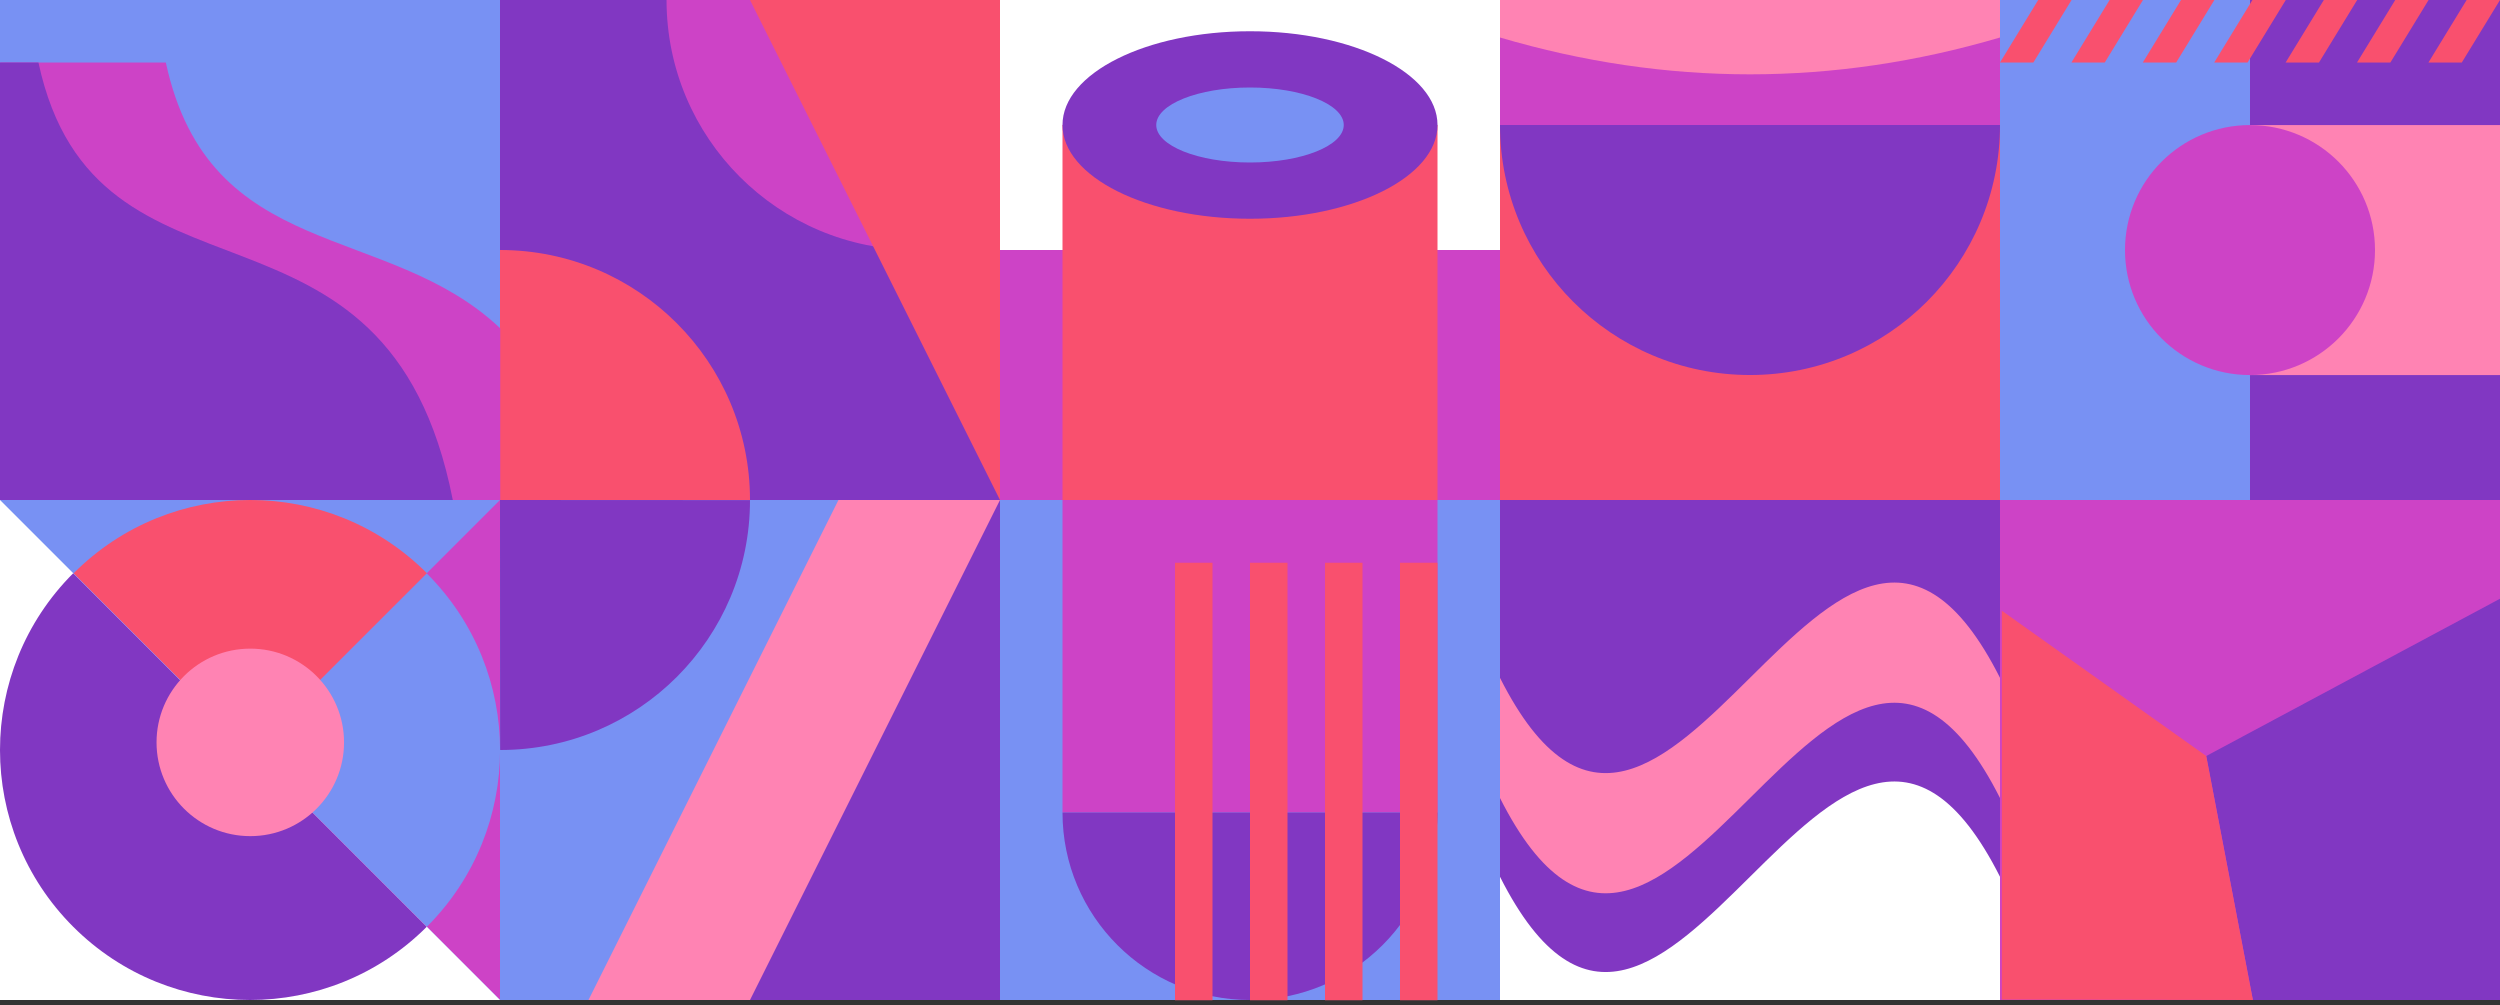 <?xml version="1.0" encoding="UTF-8"?>
<svg id="b" data-name="Layer 2" xmlns="http://www.w3.org/2000/svg" viewBox="0 0 200 80.408">
  <rect x="0" y="0" width="200" height="80.408" fill="#333333" stroke="none"/>
  <defs>
    <style>
      .n {
        fill: #f9506e;
      }

      .n, .o, .p, .q, .r, .s {
        stroke-width: 0px;
      }

      .o {
        fill: #7891f3;
      }

      .p {
        fill: #cd43c6;
      }

      .q {
        fill: #ff83b3;
      }

      .r {
        fill: #8137c2;
      }

      .s {
        fill: #fff;
      }
    </style>
  </defs>
  <g id="c" data-name="Vetri">
    <g id="d" data-name="10">
      <rect class="p" x="160" y="40" width="40" height="40"/>
      <polygon class="r" points="200 80 180.23 80 176.498 60.482 200 47.897 200 80"/>
      <polygon class="n" points="180.23 80 160.147 79.961 160.147 48.858 176.498 60.482 180.23 80"/>
    </g>
    <g id="e" data-name="9">
      <rect class="r" x="120" y="40" width="40" height="40"/>
      <path class="q" d="m160,63.842c-13.333-26.402-26.667,26.402-40,0,0-13.334,0,3.719,0-9.615,13.333,26.402,26.667-26.402,40,0,0,13.334,0-3.719,0,9.615Z"/>
      <path class="s" d="m160,80h-40s0,3.475,0-9.859c13.333,26.402,26.667-26.402,40,0,0,13.334,0,9.859,0,9.859Z"/>
    </g>
    <g id="f" data-name="8">
      <rect class="o" x="80" y="40" width="40" height="40"/>
      <rect class="p" x="85" y="40" width="30" height="25"/>
      <path class="r" d="m100,80c8.284,0,15-6.716,15-15h-30c0,8.284,6.716,15,15,15Z"/>
      <rect class="n" x="112" y="45.019" width="3" height="35"/>
      <rect class="n" x="106" y="45.019" width="3" height="35"/>
      <rect class="n" x="100" y="45.019" width="3" height="35"/>
      <rect class="n" x="94" y="45.019" width="3" height="35"/>
    </g>
    <g id="g" data-name="7">
      <rect class="o" x="40" y="40" width="40" height="40"/>
      <path class="r" d="m40.011,60c11.046.006,19.995-8.943,19.989-19.989l-20-.011.011,20Z"/>
      <polygon class="q" points="47.078 80 80 80 80 40 67.078 40 47.078 80"/>
      <polygon class="r" points="60 80 80 80 80 40 60 80"/>
    </g>
    <g id="h" data-name="6">
      <rect class="o" y="40" width="40" height="40"/>
      <polygon class="p" points="40 80 20 60 40 40 40 80"/>
      <path class="n" d="m34.157,45.861c-7.806-7.815-20.462-7.815-28.268,0l14.134,14.15,14.134-14.15Z"/>
      <path class="o" d="m34.144,74.145c7.815-7.806,7.815-20.462,0-28.268l-14.15,14.134,14.15,14.134Z"/>
      <polygon class="s" points="40 80 0 80 0 40 40 80"/>
      <path class="r" d="m5.858,74.142c7.811,7.811,20.474,7.811,28.284,0L5.858,45.858c-7.811,7.811-7.811,20.474,0,28.284Z"/>
      <circle class="q" cx="20.023" cy="59.391" r="7.5"/>
    </g>
    <g id="i" data-name="5">
      <rect class="o" x="160" width="40" height="40"/>
      <rect class="r" x="180" width="20" height="40" transform="translate(380 40) rotate(180)"/>
      <rect class="q" x="180" y="10.005" width="20" height="20" transform="translate(380 40.011) rotate(180)"/>
      <circle class="p" cx="180" cy="20.005" r="10"/>
      <g>
        <polygon class="n" points="180.194 0 182.863 0 179.806 5 177.137 5 180.194 0"/>
        <polygon class="n" points="185.519 5 182.85 5 185.906 0 188.575 0 185.519 5"/>
        <polygon class="n" points="191.231 5 188.562 5 191.619 0 194.287 0 191.231 5"/>
        <polygon class="n" points="196.944 5 194.275 5 197.331 0 200 0 196.944 5"/>
        <polygon class="n" points="162.669 5 160 5 163.056 0 165.725 0 162.669 5"/>
        <polygon class="n" points="168.381 5 165.713 5 168.769 0 171.438 0 168.381 5"/>
        <polygon class="n" points="174.094 5 171.425 5 174.481 0 177.15 0 174.094 5"/>
      </g>
    </g>
    <g id="j" data-name="4">
      <rect class="n" x="120" width="40" height="40"/>
      <rect class="q" x="120" width="40" height="10"/>
      <path class="p" d="m160,10h-40V3c13.333,3.929,26.667,3.929,40,0v7Z"/>
      <path class="r" d="m140,30.001c11.046,0,20-8.955,20-20.001h-40c0,11.046,8.954,20.001,20,20.001Z"/>
    </g>
    <g id="k" data-name="3">
      <rect class="p" x="80" width="40" height="40"/>
      <rect class="s" x="80" width="40" height="20"/>
      <rect class="n" x="85" y="10" width="30" height="30"/>
      <ellipse class="r" cx="100" cy="10" rx="15" ry="7.5"/>
      <ellipse class="o" cx="100" cy="10" rx="7.5" ry="3"/>
    </g>
    <g id="l" data-name="2">
      <rect class="r" x="40" width="40" height="40"/>
      <path class="p" d="m53.323,0c0,11.046,8.954,20,20,20h6.677V0h-26.677Z"/>
      <path class="n" d="m60,40c0-11.046-8.954-20-20-20v20h20Z"/>
      <polygon class="n" points="80 0 60 0 80 40 80 0"/>
    </g>
    <g id="m" data-name="1">
      <rect class="o" width="40" height="40"/>
      <path class="p" d="m40.023,40H.022V5h13.243c3.486,16.077,17.71,12.69,26.757,21.269v13.731Z"/>
      <path class="r" d="m36.224,40H0V5h3.075c4.613,21.436,27.898,8.27,33.149,35Z"/>
    </g>
  </g>
</svg>